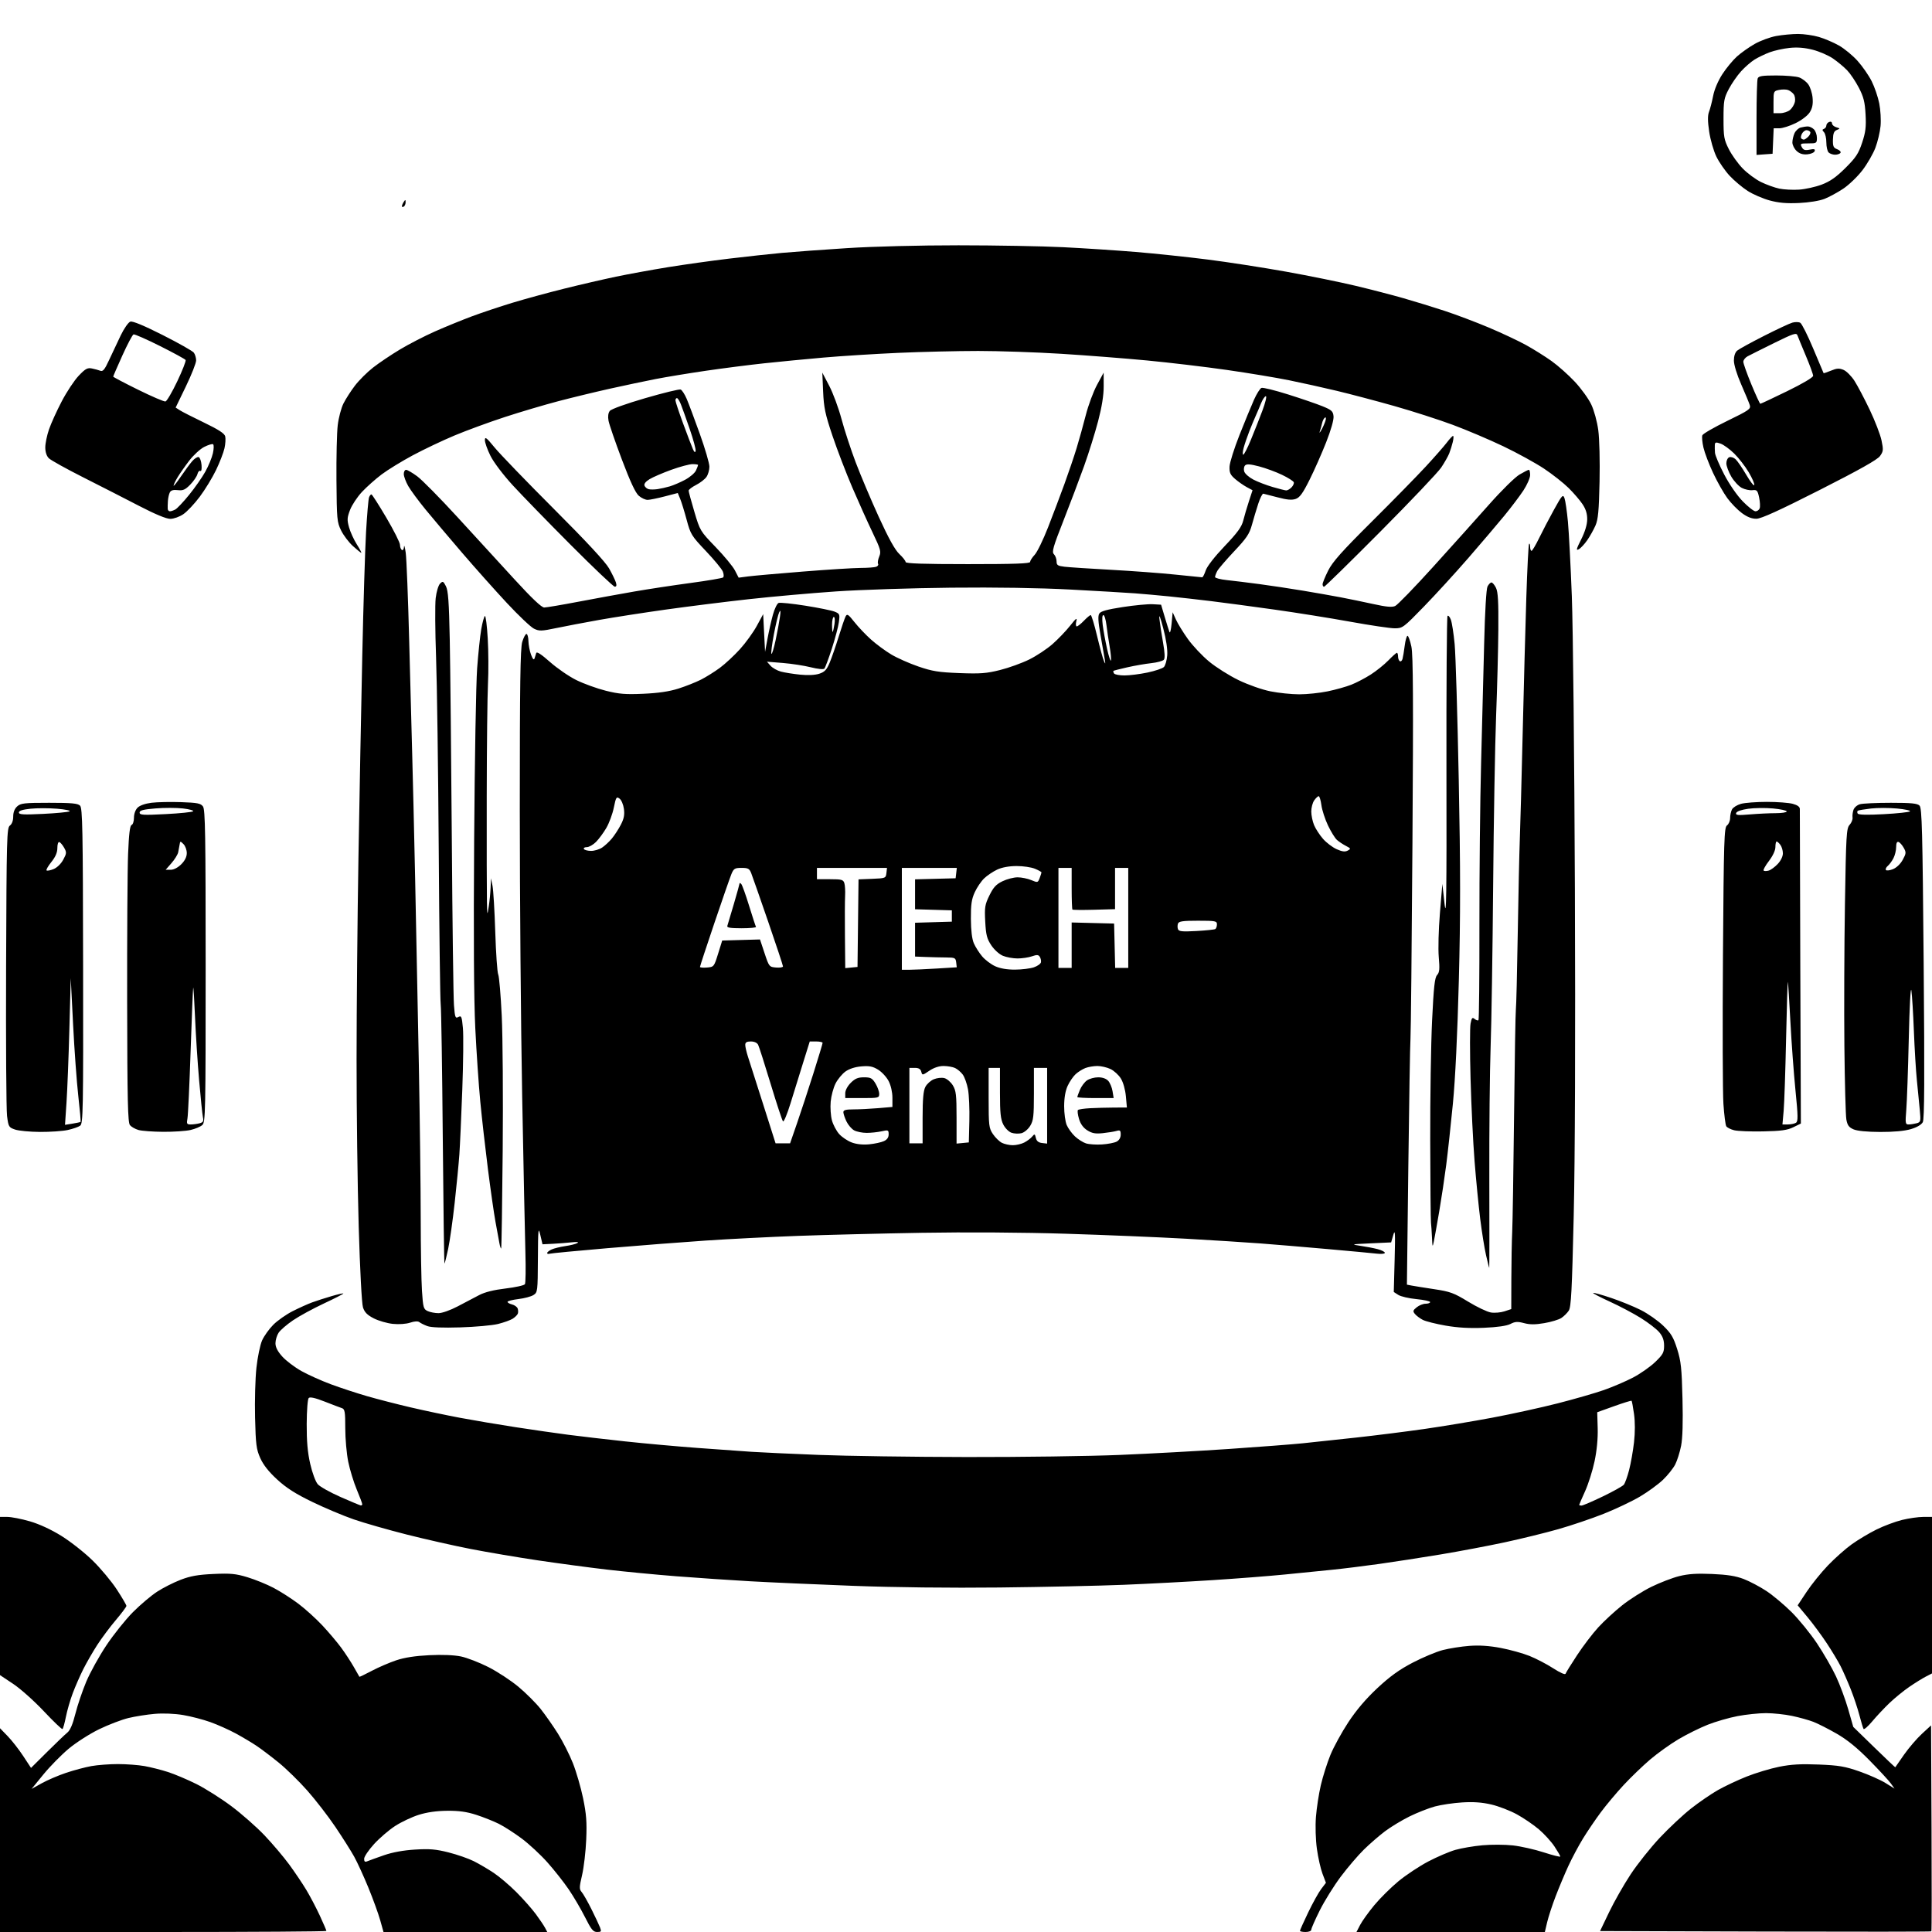 <svg version="1.1" xmlns="http://www.w3.org/2000/svg" xmlns:xlink="http://www.w3.org/1999/xlink" width="1024" height="1024" viewBox="0 0 1024 1024"><path stroke="none" fill="black" fill-rule="evenodd" d="M86.5,1024.0L0.0,1024.0L0.0,969.999L0.0,915.998L4.055,920.177C6.286,922.475 9.985,927.207 12.277,930.692L16.443,937.028L24.971,928.557C29.662,923.898 34.492,919.279 35.705,918.293C37.186,917.088 38.578,913.834 39.944,908.376C41.063,903.908 43.65,896.258 45.693,891.376C47.736,886.494 52.565,877.778 56.423,872.007C60.282,866.236 66.603,858.338 70.469,854.457C74.336,850.576 80.074,845.72 83.22,843.667C86.366,841.613 91.991,838.761 95.72,837.328C100.969,835.311 104.908,834.613 113.16,834.236C122.217,833.824 124.923,834.084 131.16,835.967C135.197,837.186 141.425,839.721 145.0,841.599C148.575,843.477 154.477,847.251 158.116,849.986C161.755,852.721 167.482,857.899 170.844,861.493C174.206,865.087 178.689,870.384 180.806,873.264C182.924,876.144 185.938,880.75 187.506,883.5C189.073,886.25 190.418,888.605 190.494,888.732C190.57,888.86 193.527,887.437 197.066,885.57C200.605,883.703 206.425,881.196 210.0,879.999C214.381,878.532 220.085,877.648 227.5,877.286C234.366,876.951 240.686,877.204 244.318,877.959C247.518,878.625 254.043,881.147 258.818,883.563C263.593,885.979 270.767,890.68 274.761,894.01C278.754,897.341 284.062,902.638 286.556,905.783C289.049,908.927 293.177,914.82 295.728,918.878C298.279,922.936 301.838,929.963 303.637,934.493C305.435,939.023 307.872,947.403 309.052,953.115C310.78,961.479 311.103,965.738 310.711,975.0C310.443,981.325 309.456,989.792 308.517,993.816C307.005,1000.295 306.979,1001.325 308.294,1002.816C309.11,1003.742 311.431,1007.807 313.451,1011.849C315.472,1015.89 317.535,1020.278 318.038,1021.599C318.848,1023.731 318.675,1024.0 316.486,1024.0C314.413,1024.0 313.399,1022.76 310.089,1016.177C307.925,1011.874 304.034,1005.236 301.442,1001.427C298.849,997.617 293.77,991.177 290.154,987.116C286.538,983.054 280.412,977.366 276.54,974.475C272.668,971.584 267.211,968.074 264.414,966.676C261.616,965.277 256.223,963.129 252.428,961.903C247.37,960.269 243.257,959.695 237.015,959.752C231.375,959.803 226.281,960.528 221.928,961.9C218.313,963.039 212.688,965.698 209.428,967.81C206.168,969.921 201.137,974.239 198.25,977.405C195.363,980.571 193.0,984.073 193.0,985.188C193,986.73 193.418,987.039 194.75,986.482C195.713,986.079 199.65,984.656 203.5,983.32C208.046,981.742 213.83,980.687 220.0,980.31C227.717,979.839 231.052,980.122 237.768,981.821C242.315,982.972 248.312,985.056 251.093,986.453C253.875,987.85 258.619,990.631 261.635,992.634C264.652,994.636 270.084,999.25 273.708,1002.887C277.331,1006.524 281.956,1011.75 283.986,1014.5C286.016,1017.25 288.215,1020.513 288.873,1021.75L290.07,1024.0L246.667,1024.0L203.264,1024.0L201.51,1017.75C200.545,1014.312 197.736,1006.566 195.266,1000.535C192.796,994.505 189.394,987.08 187.706,984.035C186.018,980.991 181.537,973.905 177.748,968.288C173.958,962.672 167.29,954.038 162.929,949.103C158.568,944.167 151.738,937.482 147.75,934.247C143.763,931.012 138.475,927.005 136.0,925.342C133.525,923.68 128.575,920.731 125.0,918.789C121.425,916.847 115.35,914.13 111.5,912.752C107.65,911.373 101.137,909.682 97.027,908.995C92.573,908.249 86.533,908 82.073,908.377C77.959,908.724 71.646,909.722 68.046,910.593C64.446,911.465 57.45,914.145 52.5,916.549C47.55,918.953 40.3,923.597 36.388,926.869C32.477,930.142 26.455,936.272 23.006,940.493L16.736,948.166L22.118,945.166C25.078,943.516 30.875,941.032 35.0,939.646C39.125,938.26 45.17,936.647 48.434,936.063C51.697,935.478 58.027,935.0 62.5,935.0C66.973,935.0 73.303,935.473 76.566,936.051C79.83,936.629 85.425,938.043 89.0,939.193C92.575,940.342 99.357,943.209 104.072,945.562C108.787,947.916 117.112,953.179 122.572,957.259C128.032,961.339 135.957,968.312 140.182,972.757C144.408,977.201 150.286,984.136 153.245,988.168C156.204,992.201 160.303,998.29 162.354,1001.7C164.405,1005.109 167.64,1011.267 169.542,1015.384C171.444,1019.501 173.0,1023.123 173.0,1023.434C173.0,1023.746 134.075,1024.0 86.5,1024.0zM692.0,1024.0C690.35,1024.0 689.0,1023.715 689.0,1023.366C689.0,1023.017 690.971,1018.629 693.38,1013.616C695.79,1008.602 698.889,1003.018 700.268,1001.208L702.776,997.915L700.96,993.137C699.962,990.509 698.622,984.566 697.983,979.929C697.309,975.046 697.097,967.924 697.478,963.0C697.839,958.325 699.002,950.762 700.062,946.193C701.122,941.624 703.404,934.424 705.132,930.193C706.86,925.962 711.136,918.151 714.634,912.837C718.904,906.348 723.968,900.397 730.048,894.723C736.736,888.483 741.64,884.951 748.802,881.217C754.136,878.435 761.322,875.434 764.772,874.547C768.221,873.66 774.521,872.671 778.772,872.349C784.05,871.949 789.315,872.294 795.382,873.439C800.267,874.36 807.14,876.266 810.657,877.673C814.173,879.081 819.834,882.032 823.237,884.231C826.995,886.661 829.574,887.778 829.807,887.08C830.018,886.447 832.771,882.008 835.925,877.215C839.079,872.422 844.098,865.833 847.08,862.573C850.061,859.313 855.768,854.045 859.762,850.866C863.756,847.686 870.731,843.268 875.262,841.048C879.793,838.827 886.416,836.28 889.981,835.388C894.778,834.187 899.325,833.89 907.481,834.242C915.561,834.591 920.03,835.307 924.236,836.925C927.39,838.139 932.79,840.994 936.236,843.269C939.681,845.544 945.686,850.576 949.58,854.452C953.474,858.329 959.506,865.749 962.985,870.942C966.463,876.135 971.021,884.035 973.112,888.498C975.203,892.96 978.12,900.816 979.594,905.954L982.274,915.296L993.362,926.089C999.461,932.026 1004.49,936.797 1004.538,936.691C1004.586,936.586 1006.681,933.569 1009.195,929.986C1011.708,926.403 1015.955,921.453 1018.632,918.986L1023.5,914.5L1023.759,968.908C1023.901,998.832 1023.861,1023.472 1023.67,1023.663C1023.479,1023.855 983.889,1023.896 935.693,1023.755L848.064,1023.5L852.856,1013.499C855.492,1007.999 860.613,998.999 864.237,993.499C867.861,988 874.849,979.225 879.766,974.0C884.684,968.775 892.148,961.8 896.355,958.5C900.561,955.2 906.924,950.837 910.494,948.803C914.064,946.77 920.926,943.538 925.742,941.62C930.559,939.702 938.311,937.367 942.968,936.431C949.37,935.145 954.495,934.854 963.968,935.239C974.619,935.671 977.851,936.218 985.5,938.884C990.45,940.609 996.669,943.366 999.319,945.012L1004.139,948.004L1002.172,945.252C1001.09,943.738 995.997,938.225 990.853,933.0C984.33,926.375 979.079,922.108 973.5,918.9C969.1,916.369 963.536,913.54 961.135,912.612C958.734,911.683 953.642,910.266 949.819,909.462C945.997,908.658 939.798,908.0 936.045,908.0C932.292,908.0 925.51,908.704 920.975,909.564C916.439,910.425 909.302,912.488 905.114,914.149C900.926,915.811 893.956,919.269 889.625,921.835C885.294,924.401 878.544,929.233 874.625,932.573C870.706,935.913 864.395,941.988 860.599,946.073C856.804,950.158 851.348,956.662 848.476,960.526C845.603,964.39 841.337,970.681 838.996,974.506C836.655,978.331 833.181,984.845 831.276,988.98C829.371,993.116 826.345,1000.325 824.551,1005.0C822.757,1009.675 820.729,1015.862 820.045,1018.75L818.801,1024.0L768.88,1024.0L718.959,1024.0L720.899,1020.25C721.966,1018.188 725.353,1013.47 728.427,1009.767C731.501,1006.064 737.268,1000.35 741.242,997.071C745.216,993.791 752.3,989.096 756.984,986.638C761.668,984.179 768.12,981.413 771.322,980.492C774.524,979.57 781.001,978.465 785.715,978.035C790.428,977.605 797.708,977.639 801.892,978.11C806.077,978.581 813.438,980.243 818.25,981.803C823.062,983.364 827.0,984.349 827.0,983.992C827.0,983.635 825.605,981.237 823.901,978.664C822.196,976.091 818.484,972.012 815.651,969.6C812.818,967.188 807.572,963.61 803.994,961.649C800.415,959.688 794.34,957.344 790.494,956.439C785.556,955.278 781.002,954.949 775.0,955.32C770.325,955.609 763.8,956.576 760.5,957.468C757.2,958.36 751.159,960.737 747.077,962.75C742.994,964.763 737.144,968.302 734.077,970.616C731.009,972.929 725.971,977.298 722.881,980.326C719.79,983.353 714.293,989.785 710.665,994.619C707.037,999.453 702.028,1007.492 699.534,1012.484C697.04,1017.475 695.0,1022.108 695.0,1022.779C695.0,1023.469 693.695,1024.0 692.0,1024.0zM33.108,916.433C32.766,916.645 28.317,912.387 23.222,906.972C18.127,901.556 10.817,895.038 6.979,892.486L0.0,887.846L0.0,845.923L0.0,804.0L3.887,804.0C6.024,804.0 11.383,805.045 15.794,806.323C20.836,807.784 27.064,810.661 32.565,814.073C37.378,817.058 44.806,822.914 49.071,827.086C53.336,831.258 59.115,838.178 61.913,842.464C64.711,846.75 67.0,850.662 67.0,851.158C67.0,851.654 64.47,855.042 61.378,858.687C58.286,862.332 53.844,868.281 51.506,871.907C49.168,875.533 45.852,881.292 44.136,884.705C42.421,888.117 39.913,893.841 38.565,897.424C37.216,901.007 35.577,906.663 34.921,909.994C34.266,913.324 33.45,916.222 33.108,916.433zM992.323,912.367C990.09,915.044 988.019,916.84 987.721,916.358C987.423,915.876 986.437,912.618 985.53,909.117C984.623,905.617 982.552,899.407 980.927,895.317C979.303,891.227 976.893,885.75 975.573,883.145C974.253,880.54 970.926,875.015 968.18,870.868C965.434,866.721 960.851,860.521 957.996,857.09L952.805,850.853L957.565,843.676C960.183,839.729 965.29,833.412 968.913,829.638C972.536,825.865 978.2,820.845 981.5,818.483C984.8,816.121 990.65,812.625 994.5,810.713C998.35,808.8 1004.454,806.508 1008.064,805.618C1011.674,804.728 1016.737,804.0 1019.314,804.0L1024.0,804.0L1024.0,845.474L1024.0,886.949L1020.75,888.619C1018.962,889.537 1015.025,891.982 1012.0,894.052C1008.975,896.122 1004.224,899.994 1001.441,902.658C998.659,905.321 994.555,909.69 992.323,912.367zM529.67,841.408C503.634,841.692 473.918,841.352 452.0,840.52C432.475,839.778 407.95,838.688 397.5,838.097C387.05,837.506 369.5,836.318 358.5,835.455C347.5,834.593 330.85,832.992 321.5,831.898C312.15,830.803 295.725,828.603 285.0,827.008C274.275,825.414 258.3,822.708 249.5,820.995C240.7,819.282 225.4,815.828 215.5,813.319C205.6,810.81 193.0,807.204 187.5,805.305C182.0,803.406 172.1,799.236 165.5,796.038C156.586,791.719 151.8,788.662 146.89,784.152C142.4,780.027 139.528,776.384 137.934,772.79C135.86,768.117 135.541,765.616 135.192,751.332C134.975,742.44 135.298,730.57 135.909,724.955C136.519,719.339 137.87,712.823 138.909,710.473C139.948,708.124 142.631,704.369 144.87,702.13C147.11,699.89 151.744,696.644 155.168,694.915C158.593,693.187 163.218,691.106 165.447,690.292C167.676,689.478 172.312,687.986 175.75,686.977C179.188,685.967 182,685.343 182,685.59C182,685.837 177.335,688.223 171.633,690.892C165.93,693.561 158.579,697.57 155.296,699.799C152.013,702.029 148.578,704.995 147.663,706.391C146.748,707.787 146,710.294 146,711.962C146,714.046 147.14,716.256 149.646,719.03C151.651,721.249 156.193,724.687 159.738,726.67C163.284,728.653 170.305,731.808 175.342,733.681C180.379,735.553 189.0,738.387 194.5,739.977C200.0,741.568 210.431,744.254 217.679,745.946C224.927,747.639 236.627,750.109 243.679,751.435C250.731,752.761 263.925,754.992 273.0,756.394C282.075,757.795 294.772,759.625 301.215,760.46C307.659,761.294 321.159,762.868 331.215,763.956C341.272,765.044 358.5,766.603 369.5,767.42C380.5,768.237 393.55,769.172 398.5,769.497C403.45,769.822 419.425,770.558 434.0,771.133C448.575,771.707 483.9,772.215 512.5,772.261C541.1,772.308 577.55,771.805 593.5,771.143C609.45,770.482 635.55,769.054 651.5,767.97C667.45,766.885 685.0,765.536 690.5,764.971C696.0,764.406 708.825,763.03 719.0,761.913C729.175,760.797 745.375,758.756 755.0,757.378C764.625,756 780.825,753.306 791.0,751.392C801.175,749.479 816.7,746.078 825.5,743.834C834.3,741.591 845.325,738.416 850.0,736.78C854.675,735.143 861.65,732.161 865.5,730.154C869.35,728.146 874.638,724.448 877.25,721.936C881.404,717.941 882.0,716.853 882.0,713.261C882.0,710.312 881.277,708.295 879.439,706.11C878.03,704.435 873.643,701.05 869.689,698.587C865.735,696.124 858.335,692.212 853.244,689.894C848.153,687.576 844.171,685.496 844.395,685.272C844.619,685.048 848.879,686.231 853.862,687.9C858.846,689.57 865.978,692.479 869.711,694.364C873.445,696.249 878.763,699.976 881.53,702.646C885.713,706.683 886.957,708.762 888.924,715.0C890.957,721.448 891.353,725.144 891.754,741.353C892.062,753.846 891.813,762.272 891.015,766.329C890.353,769.696 888.951,774.136 887.9,776.195C886.85,778.255 883.928,781.916 881.407,784.332C878.886,786.747 873.376,790.76 869.162,793.249C864.948,795.738 856.325,799.83 850.0,802.342C843.675,804.854 832.875,808.512 826.0,810.471C819.125,812.431 806.3,815.58 797.5,817.469C788.7,819.359 773.4,822.25 763.5,823.894C753.6,825.538 738.975,827.799 731.0,828.919C723.025,830.039 711.775,831.431 706.0,832.013C700.225,832.595 688.975,833.722 681.0,834.517C673.025,835.313 655.925,836.646 643.0,837.481C630.075,838.316 608.777,839.438 595.67,839.974C582.564,840.51 552.864,841.156 529.67,841.408zM191.25,797.921C191.662,797.965 192.0,797.654 192.0,797.231C192.0,796.808 190.686,793.321 189.08,789.481C187.474,785.641 185.449,779.031 184.58,774.792C183.711,770.553 183.0,762.551 183.0,757.011C183.0,748.305 182.762,746.858 181.25,746.355C180.287,746.035 176.157,744.464 172.072,742.864C167.051,740.898 164.316,740.284 163.63,740.97C163.057,741.543 162.591,747.533 162.559,754.742C162.518,763.934 163.04,769.848 164.428,775.9C165.52,780.664 167.252,785.326 168.427,786.67C169.567,787.973 175.0,791.02 180.5,793.441C186.0,795.862 190.838,797.878 191.25,797.921zM838.25,797.986C838.938,797.978 844.0,795.804 849.5,793.154C855.0,790.505 860.022,787.699 860.661,786.919C861.299,786.138 862.563,782.633 863.469,779.129C864.376,775.626 865.543,769.014 866.063,764.438C866.656,759.216 866.657,753.633 866.065,749.452C865.545,745.786 864.967,742.633 864.779,742.445C864.59,742.257 860.415,743.546 855.501,745.309L846.565,748.516L846.808,757.008C846.963,762.412 846.361,768.773 845.152,774.5C844.108,779.45 841.846,786.6 840.127,790.388C838.407,794.177 837.0,797.439 837.0,797.638C837.0,797.837 837.562,797.994 838.25,797.986zM244.0,703.54C234.608,703.829 228.443,703.588 226.5,702.858C224.85,702.239 222.955,701.301 222.289,700.775C221.507,700.158 219.771,700.25 217.395,701.035C215.233,701.748 211.437,702.015 208.203,701.682C205.174,701.369 200.626,700.051 198.097,698.752C194.64,696.977 193.224,695.537 192.386,692.946C191.739,690.945 190.788,672.93 190.119,650.0C189.485,628.275 188.977,588.45 188.99,561.5C189.002,534.55 189.451,486.4 189.987,454.5C190.524,422.6 191.436,374.45 192.015,347.5C192.594,320.55 193.498,291.012 194.023,281.859C194.549,272.707 195.257,264.494 195.597,263.609C195.936,262.724 196.503,262.014 196.857,262.032C197.211,262.049 200.762,267.597 204.75,274.36C208.737,281.123 212,287.607 212.0,288.769C212.0,289.931 212.45,291.16 213.0,291.5C213.55,291.84 214.056,291.079 214.125,289.809C214.193,288.539 214.604,289.943 215.037,292.928C215.471,295.914 216.308,317.289 216.899,340.428C217.49,363.568 218.214,390.825 218.507,401.0C218.801,411.175 219.486,440.2 220.028,465.5C220.571,490.8 221.454,535.125 221.991,564.0C222.528,592.875 222.977,629.55 222.989,645.5C223.001,661.45 223.298,678.845 223.65,684.155C224.241,693.083 224.47,693.893 226.692,694.905C228.013,695.507 230.594,696.0 232.427,696.0C234.323,696.0 238.72,694.441 242.63,692.382C246.408,690.392 251.525,687.704 254.0,686.409C256.968,684.855 261.734,683.669 268.0,682.924C273.225,682.303 277.821,681.279 278.213,680.648C278.606,680.017 278.724,672.525 278.475,664C278.227,655.475 277.456,618.125 276.762,581.0C276.068,543.875 275.5,475.475 275.5,429.0C275.5,362.917 275.781,343.574 276.789,340.25C277.497,337.913 278.51,336 279.039,336.0C279.567,336.0 280.034,337.688 280.076,339.75C280.118,341.812 280.742,345.075 281.463,347.0C282.334,349.328 282.952,349.998 283.307,349.0C283.601,348.175 284.01,346.875 284.217,346.111C284.464,345.196 286.935,346.802 291.47,350.828C295.253,354.186 301.548,358.515 305.46,360.448C309.372,362.381 316.381,364.919 321.036,366.089C328.084,367.86 331.424,368.131 341.0,367.709C348.915,367.361 354.682,366.512 359.5,364.988C363.35,363.769 368.731,361.643 371.459,360.264C374.186,358.884 378.723,356.051 381.542,353.969C384.36,351.887 389.163,347.424 392.215,344.052C395.267,340.679 399.28,335.125 401.132,331.71L404.5,325.5L405.0,335.5L405.5,345.5L406.795,338.5C407.508,334.65 408.796,328.941 409.659,325.813C410.522,322.686 411.88,319.876 412.677,319.571C413.473,319.265 419.834,319.918 426.813,321.022C433.791,322.126 440.788,323.548 442.363,324.183C445.064,325.271 445.191,325.587 444.616,329.784C444.281,332.23 442.596,338.567 440.873,343.866C439.149,349.165 437.376,353.899 436.932,354.387C436.468,354.898 433.429,354.597 429.769,353.678C426.273,352.8 419.607,351.772 414.956,351.395L406.5,350.708L408.409,352.858C409.459,354.041 411.934,355.438 413.909,355.963C415.884,356.488 420.475,357.216 424.11,357.582C428.262,358 432.035,357.814 434.255,357.081C437.101,356.142 438.174,354.996 439.755,351.207C440.835,348.618 442.968,342.45 444.496,337.5C446.023,332.55 447.684,327.7 448.186,326.723C448.981,325.176 449.589,325.566 452.877,329.725C454.954,332.353 458.924,336.528 461.697,339.002C464.471,341.476 469.282,345.023 472.39,346.884C475.498,348.746 481.969,351.615 486.77,353.262C494.174,355.8 497.481,356.33 508.543,356.751C519.617,357.172 522.864,356.927 530.043,355.128C534.694,353.963 541.65,351.454 545.5,349.552C549.35,347.65 554.918,343.964 557.873,341.361C560.829,338.759 565.019,334.388 567.184,331.648C570.39,327.593 570.997,327.162 570.453,329.333C570.084,330.8 570.198,332 570.705,332.0C571.211,332.0 572.919,330.65 574.5,329.0C576.081,327.35 577.701,326.0 578.1,326.0C578.499,326.0 580.018,330.987 581.475,337.082C582.933,343.177 584.557,349.14 585.084,350.332C585.904,352.186 585.972,352.066 585.552,349.5C585.283,347.85 584.275,342.093 583.313,336.707C582.034,329.545 581.853,326.455 582.637,325.207C583.419,323.962 586.794,323.026 595.104,321.75C601.372,320.787 608.502,320.112 610.948,320.25L615.397,320.5L617.332,327.0C618.396,330.575 619.526,334.175 619.843,335.0C620.16,335.825 620.669,333.8 620.974,330.5L621.528,324.5L623.265,328.374C624.22,330.505 627.064,335.139 629.586,338.672C632.107,342.205 637.169,347.584 640.835,350.624C644.501,353.665 651.55,358.109 656.5,360.499C661.645,362.983 668.865,365.52 673.357,366.422C677.678,367.29 684.56,368 688.649,368C692.738,368 699.502,367.294 703.68,366.431C707.858,365.568 713.493,363.988 716.204,362.92C718.914,361.851 723.564,359.421 726.537,357.52C729.51,355.618 733.703,352.248 735.854,350.031C738.006,347.814 740.044,346.0 740.383,346.0C740.722,346.0 741.0,346.873 741.0,347.941C741.0,349.009 741.418,350.14 741.928,350.456C742.438,350.771 743.081,350.235 743.356,349.265C743.63,348.294 744.155,345.137 744.522,342.25C744.888,339.363 745.564,337 746.023,337.0C746.482,337.0 747.404,339.587 748.07,342.75C748.998,347.154 749.128,371.558 748.626,447.0C748.266,501.175 747.796,547.75 747.583,550.5C747.371,553.25 746.858,583.712 746.445,618.193L745.694,680.885L748.097,681.36C749.419,681.621 754.814,682.484 760.086,683.278C768.649,684.567 770.576,685.273 778.132,689.89C782.784,692.733 788.209,695.322 790.187,695.643C792.165,695.964 795.407,695.691 797.392,695.036L801.0,693.845L801.043,677.672C801.066,668.778 801.271,657.675 801.498,653.0C801.725,648.325 802.171,620.395 802.489,590.933C802.806,561.471 803.238,536.271 803.448,534.933C803.658,533.595 804.101,515.625 804.434,495.0C804.766,474.375 805.259,451.875 805.529,445.0C805.8,438.125 806.487,412.7 807.056,388.5C807.625,364.3 808.492,331.966 808.983,316.646C809.474,301.326 810.128,288.539 810.437,288.229C810.747,287.92 811.0,288.642 811.0,289.833C811.0,291.025 811.337,291.982 811.75,291.96C812.163,291.938 813.968,288.9 815.763,285.21C817.558,281.519 821.12,274.712 823.679,270.082C827.927,262.397 828.408,261.871 829.207,264.03C829.688,265.33 830.506,270.918 831.025,276.447C831.544,281.976 832.478,299.775 833.099,316.0C833.72,332.225 834.451,401.975 834.723,471.0C835.032,549.387 834.799,614.495 834.102,644.436C833.179,684.11 832.727,692.768 831.479,694.672C830.65,695.937 828.877,697.69 827.538,698.567C826.2,699.444 822.152,700.667 818.544,701.285C813.695,702.116 810.888,702.117 807.782,701.287C804.338,700.368 803.036,700.447 800.565,701.725C798.594,702.744 793.735,703.447 786.525,703.755C778.91,704.08 772.616,703.723 766.176,702.6C761.047,701.706 755.615,700.335 754.103,699.553C752.591,698.771 750.727,697.376 749.96,696.451C748.739,694.981 748.856,694.535 750.893,692.885C752.174,691.848 754.297,691.0 755.611,691.0C756.925,691.0 758.0,690.608 758.0,690.129C758,689.65 754.737,688.944 750.75,688.559C746.762,688.174 742.427,687.166 741.115,686.318L738.73,684.777L739.187,667.638C739.563,653.551 739.438,651.212 738.485,654.5L737.326,658.5L726.413,659.0C716.121,659.472 715.813,659.545 721.0,660.299C724.025,660.738 728.188,661.543 730.25,662.087C732.312,662.632 734,663.501 734.0,664.019C734.0,664.54 732.096,664.738 729.75,664.463C727.413,664.189 715.6,663.088 703.5,662.017C691.4,660.945 675.425,659.605 668.0,659.04C660.575,658.474 642.8,657.35 628.5,656.543C614.2,655.736 585.625,654.55 565.0,653.908C542.32,653.202 512.087,653.003 488.5,653.406C467.05,653.772 437.575,654.508 423.0,655.042C408.425,655.575 386.375,656.694 374.0,657.528C361.625,658.361 338.225,660.177 322.0,661.562C305.775,662.947 291.938,664.273 291.25,664.509C290.562,664.744 290.0,664.574 290.0,664.129C290.0,663.685 291.066,662.835 292.37,662.241C293.673,661.647 296.936,660.844 299.62,660.456C302.304,660.069 305.175,659.346 306.0,658.851C306.969,658.269 305.908,658.129 303.0,658.456C300.525,658.733 296.033,659.082 293.018,659.23L287.537,659.5L286.364,654.5C285.316,650.027 285.182,651.37 285.096,667.227C285.003,684.466 284.938,684.994 282.75,686.396C281.512,687.19 277.913,688.152 274.75,688.535C271.587,688.917 269.0,689.58 269.0,690.007C269.0,690.434 270.075,691.053 271.39,691.383C272.704,691.713 274.04,692.662 274.358,693.491C274.677,694.321 274.718,695.572 274.449,696.272C274.181,696.971 272.958,698.176 271.731,698.95C270.504,699.724 267.025,700.973 264.0,701.726C260.975,702.479 251.975,703.295 244.0,703.54zM789.33,672C789.237,672 788.468,668.958 787.623,665.24C786.777,661.522 785.387,652.859 784.534,645.99C783.681,639.12 782.34,625.4 781.553,615.5C780.767,605.6 779.81,585.97 779.427,571.877C779.044,557.784 779.042,544.588 779.424,542.553C780.007,539.448 780.354,539.049 781.583,540.069C782.389,540.738 783.305,541.028 783.619,540.714C783.933,540.4 784.159,517.724 784.122,490.322C784.084,462.92 784.484,424.3 785.01,404.5C785.535,384.7 786.271,356.01 786.644,340.744C787.051,324.085 787.757,312.135 788.411,310.856C789.01,309.684 789.95,308.724 790.5,308.723C791.05,308.723 792.13,310 792.901,311.561C793.97,313.73 794.267,318.9 794.156,333.45C794.076,343.928 793.541,364.65 792.967,379.5C792.393,394.35 791.687,434.85 791.397,469.5C791.107,504.15 790.504,542.625 790.056,555.0C789.608,567.375 789.3,598.763 789.371,624.75C789.442,650.738 789.424,672 789.33,672zM235.593,669.74C235.399,669.934 234.989,640.034 234.681,603.296C234.373,566.558 233.88,534.7 233.584,532.5C233.288,530.3 232.819,493.625 232.542,451.0C232.265,408.375 231.626,362.155 231.123,348.289C230.62,334.423 230.531,320.345 230.925,317.004C231.321,313.646 232.352,310.22 233.231,309.341C234.683,307.888 234.951,308.005 236.346,310.702C237.55,313.031 237.979,319.005 238.383,339.076C238.664,353.059 239.154,400.725 239.47,445.0C239.787,489.275 240.299,528.758 240.608,532.74C241.115,539.284 241.34,539.889 242.944,539.03C244.541,538.175 244.784,538.765 245.351,544.868C245.698,548.602 245.551,563.322 245.023,577.579C244.496,591.835 243.795,607.325 243.466,612.0C243.136,616.675 242.023,628.15 240.992,637.5C239.961,646.85 238.404,657.85 237.532,661.944C236.66,666.038 235.787,669.546 235.593,669.74zM265.629,661.704C265.433,661.901 265,660.585 264.669,658.781C264.338,656.976 263.407,651.9 262.6,647.5C261.794,643.1 259.992,630.5 258.596,619.5C257.2,608.5 255.384,592.469 254.559,583.875C253.735,575.281 252.546,557.815 251.917,545.062C251.159,529.681 250.954,496.051 251.307,445.186C251.599,403.009 252.313,362.08 252.893,354.234C253.473,346.388 254.455,337.049 255.077,333.479C255.699,329.91 256.565,326.769 257.003,326.498C257.441,326.228 258.122,331.601 258.516,338.439C258.91,345.277 258.968,355.963 258.643,362.186C258.318,368.409 258.018,395.325 257.976,422.0C257.934,448.675 257.982,473.875 258.083,478.0C258.266,485.439 258.274,485.459 259.046,480.5C259.474,477.75 259.916,473.25 260.027,470.5L260.23,465.5L261.039,469.5C261.484,471.7 262.141,482.725 262.499,494.0C262.858,505.275 263.563,515.4 264.067,516.5C264.571,517.6 265.413,527.5 265.939,538.5C266.465,549.5 266.691,581.64 266.441,609.923C266.191,638.206 265.826,661.507 265.629,661.704zM759.967,658.0C759.283,661.249 759.213,661.105 758.987,656.0C758.854,652.975 758.608,649.375 758.441,648.0C758.275,646.625 758.097,627.05 758.046,604.5C757.995,581.95 758.438,553.383 759.031,541.019C759.892,523.058 760.425,518.188 761.683,516.798C762.969,515.377 763.133,513.629 762.579,507.279C762.2,502.938 762.469,492.649 763.188,484.0L764.475,468.5L765.636,479.0C766.584,487.583 766.769,474.678 766.648,408.333C766.567,363.692 766.825,326.842 767.222,326.445C767.619,326.048 768.414,326.958 768.987,328.467C769.561,329.976 770.463,335.776 770.992,341.356C771.52,346.935 772.498,379.252 773.165,413.171C774.1,460.662 774.111,485.149 773.215,519.671C772.476,548.184 771.327,571.961 770.06,585.0C768.964,596.275 767.37,610.9 766.517,617.5C765.664,624.1 764.007,635.125 762.835,642.0C761.663,648.875 760.372,656.075 759.967,658.0zM460.712,606.508C463.579,606.224 467.067,605.471 468.462,604.835C470.174,604.055 471.0,602.882 471.0,601.228C471.0,598.914 470.79,598.824 467.25,599.612C465.188,600.071 461.636,600.448 459.358,600.45C457.08,600.452 454.105,599.859 452.748,599.133C451.391,598.407 449.543,596.264 448.64,594.372C447.738,592.48 447.0,590.272 447.0,589.466C447.0,588.361 448.316,588.0 452.349,588.0C455.291,588.0 461.141,587.709 465.349,587.353L473.0,586.707L473.0,581.813C473.0,578.92 472.196,575.343 471.031,573.061C469.948,570.938 467.446,568.203 465.471,566.982C462.601,565.208 460.818,564.85 456.598,565.2C453.276,565.476 450.137,566.478 448.136,567.903C446.386,569.149 444.015,572.01 442.866,574.262C441.718,576.513 440.553,580.863 440.278,583.928C440.003,586.992 440.3,591.43 440.938,593.789C441.576,596.148 443.314,599.43 444.799,601.081C446.285,602.733 449.3,604.746 451.5,605.554C454.048,606.491 457.392,606.838 460.712,606.508zM536.8,606.985C538.614,606.993 541.347,606.355 542.872,605.566C544.398,604.777 546.28,603.367 547.055,602.433C548.356,600.866 548.508,600.918 549.022,603.117C549.412,604.786 550.392,605.595 552.29,605.816L555.0,606.133L555.0,586.066L555.0,566.0L551.5,566.0L548.0,566.0L547.996,579.75C547.993,591.655 547.729,593.933 546.027,596.723C544.939,598.507 542.869,600.246 541.391,600.617C539.921,600.986 537.545,600.88 536.11,600.383C534.654,599.878 532.727,597.936 531.752,595.989C530.351,593.194 530.003,589.865 530.002,579.25L530.0,566.0L527.0,566.0L524.0,566.0L524.0,581.852C524.0,596.697 524.145,597.919 526.28,601.088C527.534,602.948 529.672,605.033 531.03,605.721C532.389,606.408 534.985,606.977 536.8,606.985zM584.116,606.581C587.205,606.379 590.692,605.7 591.866,605.072C593.199,604.359 594.0,602.96 594.0,601.348C594.0,599.144 593.671,598.862 591.75,599.42C590.513,599.779 587.25,600.31 584.5,600.599C580.581,601.01 578.809,600.688 576.304,599.11C574.168,597.763 572.706,595.752 571.894,593.041C571.226,590.812 570.974,588.693 571.333,588.334C571.692,587.975 574.577,587.544 577.743,587.376C580.909,587.209 586.6,587.055 590.389,587.036L597.278,587.0L596.736,581.025C596.418,577.514 595.323,573.641 594.081,571.632C592.919,569.751 590.445,567.49 588.583,566.606C586.721,565.723 583.608,565.0 581.664,565.0C579.72,565.0 576.863,565.48 575.315,566.067C573.767,566.653 571.428,568.116 570.118,569.317C568.808,570.517 566.905,573.3 565.89,575.5C564.681,578.12 564.036,581.84 564.022,586.282C564.01,590.012 564.62,594.512 565.377,596.282C566.134,598.052 568.094,600.759 569.731,602.298C571.369,603.836 574.012,605.512 575.604,606.021C577.197,606.53 581.027,606.782 584.116,606.581zM414.916,606.0L418.757,606.0L422.475,595.25C424.521,589.337 428.399,577.525 431.094,569.0C433.789,560.475 435.995,553.163 435.997,552.75C435.999,552.337 434.467,552.0 432.593,552.0L429.186,552.0L425.671,563.25C423.738,569.438 420.723,579.155 418.972,584.843C417.22,590.532 415.433,594.807 415.001,594.343C414.569,593.88 411.628,584.95 408.466,574.5C405.303,564.05 402.313,554.712 401.822,553.75C401.275,552.678 399.782,552.0 397.965,552.0C395.763,552.0 395.0,552.469 395.0,553.822C395.0,554.824 395.648,557.636 396.439,560.072C397.231,562.507 400.847,573.837 404.477,585.25L411.075,606.0L414.916,606.0zM485.5,606.0L489.0,606.0L489.0,592.45C489.0,582.558 489.392,578.142 490.453,576.091C491.252,574.546 493.268,572.717 494.933,572.028C496.599,571.338 499.109,571.061 500.512,571.414C501.914,571.766 503.946,573.504 505.027,575.277C506.73,578.069 506.993,580.346 506.996,592.313L507.0,606.127L510.25,605.813L513.5,605.5L513.778,594.125C513.93,587.869 513.606,580.322 513.057,577.353C512.509,574.384 511.259,570.871 510.28,569.546C509.301,568.221 507.466,566.656 506.203,566.068C504.94,565.481 502.19,565.0 500.092,565.0C497.663,565.0 494.927,565.917 492.553,567.528C488.913,569.999 488.815,570.01 488.297,568.028C487.919,566.582 486.939,566.0 484.883,566.0L482.0,566.0L482.0,586.0L482.0,606.0L485.5,606.0zM21.201,599.944C15.865,599.913 9.927,599.35 8.004,598.694C4.673,597.557 4.471,597.215 3.738,591.5C3.314,588.2 3.088,552.501 3.234,512.169C3.482,443.663 3.615,438.754 5.25,437.559C6.337,436.764 7,434.96 7,432.795C7,430.523 7.732,428.647 9.104,427.405C10.974,425.712 12.857,425.5 26.065,425.5C37.938,425.5 41.224,425.801 42.423,427.0C43.731,428.308 43.939,439.197 44.047,511.951C44.162,589.336 44.047,595.492 42.475,596.642C41.543,597.324 38.557,598.358 35.841,598.941C33.124,599.523 26.536,599.975 21.201,599.944zM86.5,599.885C81.0,599.849 75.094,599.412 73.376,598.914C71.657,598.416 69.632,597.262 68.876,596.351C67.742,594.986 67.481,583.485 67.39,531.097C67.33,496.119 67.555,460.787 67.89,452.581C68.323,441.985 68.862,437.542 69.75,437.248C70.438,437.02 71.0,435.296 71.0,433.417C71.0,431.382 71.776,429.224 72.918,428.082C74.081,426.919 76.978,425.897 80.28,425.484C83.274,425.11 90.323,424.961 95.944,425.152C104.665,425.449 106.372,425.785 107.582,427.441C108.779,429.08 109,442.269 109,512.036C109.0,589.748 108.894,594.786 107.235,596.287C106.265,597.166 103.452,598.349 100.985,598.918C98.518,599.486 92.0,599.922 86.5,599.885zM934.5,599.663C927.9,599.799 920.979,599.525 919.121,599.055C917.262,598.584 915.388,597.627 914.955,596.928C914.523,596.228 913.844,590.895 913.448,585.078C913.051,579.26 912.941,543.946 913.204,506.603C913.638,444.842 913.831,438.597 915.34,437.493C916.253,436.826 917.0,435.062 917.0,433.574C917.0,432.086 917.455,430.018 918.012,428.978C918.568,427.938 920.706,426.62 922.762,426.049C924.818,425.478 931.0,425.011 936.5,425.011C942.0,425.011 948.188,425.48 950.25,426.053C952.748,426.746 953.983,427.662 953.949,428.797C953.921,429.734 954.034,467.625 954.199,513.0L954.5,595.5L950.5,597.458C947.324,599.013 944.029,599.467 934.5,599.663zM996.568,599.961C989.557,599.936 984.363,599.427 982.399,598.572C979.95,597.505 979.153,596.41 978.608,593.361C978.228,591.237 977.757,573.75 977.561,554.5C977.364,535.25 977.495,501.434 977.852,479.354C978.448,442.407 978.646,439.047 980.327,437.19C981.332,436.08 982.034,434.345 981.886,433.336C981.738,432.326 981.958,430.489 982.375,429.252C982.792,428.016 984.341,426.666 985.817,426.252C987.292,425.839 994.672,425.5 1002.215,425.5C1013.084,425.5 1016.237,425.811 1017.407,427.0C1018.672,428.286 1018.983,440.205 1019.583,510.551C1020.107,572.002 1019.992,593.146 1019.124,594.768C1018.403,596.116 1016.018,597.511 1012.801,598.466C1009.469,599.456 1003.711,599.986 996.568,599.961zM38.44,595.546C40.632,595.195 42.558,594.776 42.72,594.613C42.882,594.451 42.333,588.284 41.499,580.909C40.665,573.534 39.424,556.475 38.741,543.0L37.5,518.5L36.772,545.5C36.371,560.35 35.686,577.829 35.25,584.341L34.456,596.183L38.44,595.546zM101.139,595.986C102.437,595.979 104.535,595.695 105.801,595.356C107.668,594.856 107.998,594.247 107.549,592.12C107.245,590.679 106.337,581.85 105.531,572.5C104.725,563.15 103.752,548.075 103.368,539.0C102.984,529.925 102.547,522.95 102.397,523.5C102.246,524.05 101.633,539.125 101.033,557.0C100.433,574.875 99.68,590.962 99.36,592.75C98.837,595.666 99.02,595.999 101.139,595.986zM947.616,595.985C949.202,595.976 951.123,595.575 951.884,595.093C953.06,594.348 953.022,591.749 951.632,577.858C950.732,568.861 949.524,552.5 948.948,541.5C948.372,530.5 947.77,521.05 947.609,520.5C947.448,519.95 947.023,533.45 946.665,550.5C946.306,567.55 945.724,584.763 945.372,588.75L944.731,596.0L947.616,595.985zM1011.618,595.986C1012.653,595.979 1014.542,595.694 1015.815,595.353C1018.024,594.761 1018.102,594.429 1017.512,588.116C1017.172,584.477 1016.481,577.45 1015.977,572.5C1015.473,567.55 1014.763,555.85 1014.399,546.5C1014.036,537.15 1013.434,527.475 1013.062,525.0C1012.677,522.442 1012.087,533.447 1011.695,550.5C1011.316,567.0 1010.72,583.987 1010.371,588.25C1009.786,595.398 1009.883,595.999 1011.618,595.986zM457.0,582.0L448.0,582.0L448.0,579.423C448.0,577.908 449.205,575.641 450.923,573.923C453.201,571.645 454.749,571.0 457.938,571.0C461.481,571.0 462.295,571.436 464.011,574.25C465.101,576.038 465.994,578.513 465.996,579.75C466,581.917 465.668,582.0 457.0,582.0zM580.631,582.0C575.334,582.0 571.0,581.761 571.0,581.468C571.0,581.175 571.627,579.434 572.394,577.599C573.161,575.763 574.836,573.528 576.117,572.631C577.397,571.734 580.075,571.0 582.068,571.0C584.34,571.0 586.323,571.699 587.388,572.876C588.322,573.908 589.35,576.383 589.674,578.376L590.262,582.0L580.631,582.0zM481.844,514.0C483.959,514.0 490.507,513.705 496.396,513.345L507.103,512.69L506.801,510.099C506.523,507.702 506.126,507.506 501.5,507.476C498.75,507.459 493.913,507.344 490.75,507.222L485.0,507.0L485.0,498.036L485.0,489.072L494.75,488.786L504.5,488.5L504.5,485.5L504.5,482.5L494.75,482.214L485.0,481.928L485.0,473.998L485.0,466.068L495.75,465.784L506.5,465.5L506.816,462.75L507.133,460.0L492.566,460.0L478.0,460.0L478.0,487.0L478.0,514.0L481.844,514.0zM538.0,513.922C541.575,513.903 546.07,513.35 547.988,512.694C549.906,512.037 551.593,510.825 551.737,510.0C551.88,509.175 551.596,507.877 551.106,507.115C550.391,506.003 549.572,505.954 546.958,506.865C545.167,507.489 541.729,508.0 539.319,508.0C536.908,508.0 533.405,507.36 531.534,506.579C529.6,505.77 526.947,503.366 525.383,501.003C523.074,497.513 522.563,495.502 522.192,488.439C521.794,480.86 522.014,479.492 524.415,474.585C526.522,470.278 527.972,468.708 531.355,467.07C533.707,465.932 537.304,465.0 539.348,465.0C541.392,465.0 544.642,465.659 546.57,466.465C549.987,467.892 550.101,467.865 551.038,465.4C551.567,464.008 552.0,462.651 552.0,462.384C552.0,462.117 550.439,461.246 548.532,460.449C546.625,459.652 542.237,459.01 538.782,459.022C534.766,459.036 531.057,459.721 528.5,460.921C526.3,461.953 523.206,464.038 521.624,465.556C520.043,467.073 517.801,470.381 516.643,472.907C514.956,476.589 514.549,479.385 514.591,487.0C514.626,493.217 515.171,497.709 516.17,500.0C517.01,501.925 518.984,505.027 520.557,506.892C522.13,508.758 525.236,511.111 527.459,512.12C530.092,513.317 533.764,513.944 538.0,513.922zM374.715,512.81C378.378,512.504 378.461,512.401 380.607,505.5L382.784,498.5L392.798,498.216L402.811,497.932L405.233,505.216C407.612,512.371 407.719,512.505 411.327,512.81C413.347,512.981 415.0,512.711 415.0,512.211C415.0,511.71 411.452,500.996 407.115,488.401C402.778,475.805 398.739,464.262 398.14,462.75C397.203,460.388 396.483,460.0 393.038,460.0C389.457,460.0 388.882,460.348 387.674,463.25C386.931,465.038 382.875,476.702 378.661,489.17C374.447,501.639 371.0,512.129 371.0,512.481C371.0,512.833 372.672,512.981 374.715,512.81zM451.25,512.813L454.5,512.5L454.768,489.293L455.037,466.087L462.268,465.793C469.331,465.507 469.507,465.436 469.816,462.75L470.133,460.0L451.566,460.0L433.0,460.0L433.0,463.0L433.0,466.0L439.933,466.0C446.055,466.0 446.942,466.241 447.519,468.06C447.879,469.193 448.06,472.231 447.922,474.81C447.784,477.39 447.746,487.066 447.836,496.313L448.0,513.127L451.25,512.813zM564.5,513.0L568.0,513.0L568.0,500.967L568.0,488.934L579.25,489.217L590.5,489.5L590.782,501.25L591.063,513.0L594.532,513.0L598.0,513.0L598.0,486.5L598.0,460.0L594.5,460.0L591.0,460.0L591.0,470.938L591.0,481.875L579.913,482.188C573.815,482.359 568.64,482.313 568.413,482.083C568.186,481.854 568.0,476.792 568.0,470.833L568.0,460.0L564.5,460.0L561.0,460.0L561.0,486.5L561.0,513.0L564.5,513.0zM634.094,493.46C639.138,493.182 643.655,492.713 644.132,492.418C644.61,492.123 645.0,491.009 645.0,489.941C645.0,488.149 644.232,488.0 634.969,488.0C626.974,488.0 624.82,488.305 624.362,489.5C624.045,490.325 624.042,491.667 624.355,492.482C624.821,493.696 626.586,493.873 634.094,493.46zM393.09,492.0C387.105,492.0 385.172,491.682 385.494,490.75C385.731,490.062 387.292,484.829 388.962,479.12C390.633,473.411 392.0,468.483 392.0,468.17C392.0,467.856 392.401,468.027 392.891,468.55C393.381,469.072 395.235,474.225 397.012,480.0C398.789,485.775 400.44,490.837 400.68,491.25C400.921,491.663 397.506,492.0 393.09,492.0zM28.37,460.645C30.211,459.902 32.324,457.863 33.5,455.693C35.326,452.326 35.369,451.772 34.0,449.333C33.175,447.863 32.027,446.504 31.45,446.314C30.852,446.116 30.4,447.461 30.4,449.443C30.4,451.846 29.427,454.129 27.248,456.841C25.515,458.998 24.354,461.02 24.669,461.335C24.983,461.65 26.649,461.339 28.37,460.645zM937.428,461.433C938.567,461.109 940.737,459.522 942.25,457.906C943.896,456.148 944.987,453.871 944.968,452.234C944.951,450.73 944.339,448.712 943.608,447.75C942.877,446.788 941.992,446.0 941.64,446.0C941.288,446.0 941.0,447.316 941.0,448.923C941.0,450.712 939.671,453.588 937.576,456.333C935.693,458.8 934.423,461.089 934.754,461.42C935.085,461.751 936.288,461.757 937.428,461.433zM1003.299,460.674C1005.212,459.902 1007.305,457.898 1008.5,455.693C1010.326,452.326 1010.369,451.772 1009.0,449.333C1008.175,447.863 1006.938,446.474 1006.25,446.247C1005.428,445.975 1005.0,446.906 1005.0,448.966C1005.0,450.689 1004.355,453.347 1003.566,454.872C1002.777,456.398 1001.432,458.226 1000.577,458.936C999.722,459.646 999.264,460.618 999.56,461.096C999.855,461.575 1001.538,461.385 1003.299,460.674zM90.473,461.0C92.103,461.0 94.3,459.854 96.077,458.077C98.011,456.143 99.0,454.137 99.0,452.148C99.0,450.495 98.213,448.355 97.25,447.393C95.583,445.726 95.486,445.735 95.211,447.571C95.052,448.632 94.708,450.504 94.447,451.732C94.185,452.959 92.581,455.547 90.882,457.482L87.793,461.0L90.473,461.0zM714.302,450.838C716.076,449.889 716.012,449.719 713.355,448.34C711.787,447.527 709.653,446.105 708.611,445.181C707.57,444.256 705.432,440.8 703.861,437.5C702.289,434.2 700.719,429.363 700.373,426.75C700.026,424.137 699.376,422.0 698.928,422.0C698.48,422.0 697.413,423 696.557,424.223C695.701,425.445 695.0,428.09 695.0,430.1C695.0,432.111 695.674,435.369 696.498,437.341C697.322,439.312 699.455,442.588 701.239,444.62C703.023,446.652 706.264,449.111 708.44,450.086C711.361,451.393 712.897,451.591 714.302,450.838zM313.309,450.993C315.064,450.99 317.678,450.202 319.117,449.243C320.557,448.285 322.873,446.14 324.265,444.477C325.656,442.815 327.798,439.532 329.023,437.181C330.707,433.949 331.114,431.889 330.692,428.738C330.382,426.427 329.341,423.991 328.356,423.271C326.731,422.083 326.473,422.492 325.335,428.07C324.651,431.424 322.864,436.268 321.363,438.834C319.863,441.4 317.402,444.738 315.895,446.25C314.387,447.762 312.193,449.0 311.018,449.0C309.843,449.0 309.16,449.45 309.5,450.0C309.84,450.55 311.554,450.997 313.309,450.993zM22.75,431.382C29.762,431.04 36.109,430.432 36.853,430.032C37.598,429.632 34.653,429.008 30.309,428.646C25.966,428.284 19.619,428.279 16.206,428.636C11.96,429.08 10.0,429.714 10.0,430.644C10.0,431.751 12.365,431.888 22.75,431.382zM87.75,431.496C95.312,431.107 101.879,430.435 102.341,430.003C102.804,429.571 100.396,428.894 96.99,428.499C93.585,428.104 87.019,428.095 82.399,428.48C75.877,429.023 74.0,429.518 74.0,430.692C74.0,432.003 75.831,432.111 87.75,431.496zM927.515,431.658C931.798,431.296 937.934,431.0 941.151,431.0C944.368,431.0 947.0,430.588 947.0,430.085C947.0,429.582 943.737,428.868 939.75,428.497C935.763,428.127 929.837,428.201 926.583,428.662C922.981,429.172 920.482,430.051 920.196,430.908C919.808,432.075 921.062,432.204 927.515,431.658zM998.384,431.535C1005.598,431.146 1011.871,430.472 1012.325,430.038C1012.779,429.604 1009.714,428.927 1005.514,428.533C1001.314,428.14 995.092,428.135 991.689,428.523C988.285,428.91 985.155,429.432 984.734,429.683C984.312,429.933 984.26,430.612 984.617,431.19C985.055,431.898 989.551,432.011 998.384,431.535zM595.994,358.0C598.675,358.0 604.161,357.308 608.185,356.462C612.208,355.616 616.125,354.3 616.89,353.537C617.654,352.774 618.45,349.978 618.658,347.325C618.897,344.275 618.119,339.005 616.542,333.0C614.943,326.908 614.216,325.114 614.517,328.0C614.775,330.475 615.631,336.094 616.42,340.486C617.381,345.841 617.525,348.867 616.857,349.673C616.309,350.333 613.304,351.15 610.18,351.489C607.056,351.827 601.35,352.818 597.5,353.691C593.65,354.564 590.342,355.411 590.15,355.573C589.957,355.735 590.096,356.347 590.459,356.933C590.821,357.52 593.312,358.0 595.994,358.0zM588.813,350.061C589.029,349.414 588.723,346.099 588.134,342.693C587.545,339.287 586.782,334.137 586.438,331.25C586.094,328.363 585.362,326.0 584.812,326.0C584.191,326.0 584.057,327.986 584.458,331.25C584.814,334.137 585.851,339.816 586.763,343.868C587.675,347.92 588.598,350.707 588.813,350.061zM411.097,339.299C412.014,335.01 413.042,329.475 413.383,327.0C413.845,323.648 413.747,323.01 413.002,324.5C412.451,325.6 411.174,330.885 410.162,336.245C409.15,341.604 408.572,346.239 408.877,346.544C409.182,346.849 410.181,343.589 411.097,339.299zM294.809,332.897C286.994,334.53 285.806,334.562 283.034,333.22C281.339,332.398 274.874,326.276 268.668,319.613C262.462,312.951 251.782,300.975 244.933,293.0C238.085,285.025 229.393,274.737 225.619,270.138C221.844,265.538 217.692,259.913 216.39,257.638C215.089,255.362 214.019,252.488 214.012,251.25C214.005,250.012 214.562,249.011 215.25,249.025C215.938,249.038 218.579,250.575 221.12,252.44C223.66,254.304 233.298,264.081 242.537,274.165C251.776,284.249 265.42,299.137 272.856,307.25C281.924,317.141 287.057,321.997 288.439,321.992C289.573,321.988 297.7,320.614 306.5,318.938C315.3,317.263 328.575,314.838 336.0,313.549C343.425,312.261 356.925,310.208 366.0,308.988C375.075,307.768 382.854,306.445 383.287,306.048C383.72,305.651 383.64,304.24 383.11,302.913C382.58,301.586 378.539,296.7 374.13,292.056C366.52,284.039 366.005,283.204 363.953,275.556C362.764,271.125 361.215,266.106 360.511,264.403L359.23,261.306L352.365,263.095C348.589,264.079 344.513,264.911 343.306,264.942C342.099,264.974 339.96,263.988 338.553,262.75C336.796,261.206 333.983,255.167 329.583,243.5C326.057,234.15 322.883,224.925 322.53,223.0C322.117,220.749 322.354,218.897 323.194,217.809C323.964,216.812 331.669,214.033 341.97,211.037C351.579,208.242 360.028,206.181 360.747,206.456C361.465,206.732 362.909,208.954 363.955,211.394C365.001,213.834 368.139,222.204 370.928,229.994C373.718,237.784 376.0,245.597 376.0,247.356C376.0,249.115 375.295,251.561 374.434,252.791C373.573,254.021 371.098,255.93 368.934,257.034C366.77,258.138 365.0,259.496 365.0,260.052C365,260.608 366.361,265.643 368.023,271.241C371.015,281.312 371.133,281.507 379.3,289.959C383.84,294.656 388.442,300.226 389.527,302.336L391.5,306.171L396.5,305.517C399.25,305.157 412.3,304 425.5,302.946C438.7,301.893 452.501,301.024 456.168,301.015C459.836,301.007 463.546,300.728 464.412,300.395C465.279,300.063 465.723,299.36 465.398,298.835C465.073,298.309 465.346,296.578 466.005,294.987C467.092,292.364 466.767,291.184 462.509,282.298C459.928,276.909 455.107,266.2 451.795,258.5C448.484,250.8 443.733,238.425 441.238,231.0C437.362,219.47 436.638,216.041 436.272,207.5L435.844,197.5L439.513,204.5C441.531,208.35 444.453,216.251 446.006,222.058C447.558,227.865 450.948,238.215 453.538,245.058C456.128,251.901 461.639,264.925 465.785,274.0C470.961,285.33 474.369,291.482 476.661,293.635C478.498,295.359 480.0,297.272 480.0,297.885C480.0,298.683 489.395,299.0 513.0,299.0C537.928,299.0 546.0,298.708 546.0,297.805C546.0,297.147 547.08,295.46 548.401,294.055C549.721,292.65 552.912,286.1 555.493,279.5C558.073,272.9 561.985,262.55 564.186,256.5C566.388,250.45 569.286,241.9 570.628,237.5C571.97,233.1 574.162,225.225 575.498,220.0C576.834,214.775 579.508,207.575 581.441,204.0L584.955,197.5L584.977,204.682C584.993,209.495 584.022,215.599 582.035,223.182C580.405,229.407 577.057,240.125 574.596,247.0C572.135,253.875 567.215,266.89 563.662,275.922C558.127,289.993 557.402,292.545 558.601,293.744C559.37,294.513 560.0,296.208 560.0,297.51C560.0,299.549 560.59,299.948 564.25,300.386C566.587,300.666 577.725,301.399 589.0,302.016C600.275,302.632 615.575,303.776 623.0,304.557C630.425,305.339 636.803,305.983 637.172,305.989C637.542,305.995 638.383,304.369 639.041,302.376C639.761,300.194 643.74,295.076 649.045,289.507C655.926,282.284 658.093,279.303 658.952,275.881C659.557,273.471 660.911,268.875 661.961,265.666L663.869,259.832L660.777,258.166C659.076,257.25 656.299,255.305 654.606,253.845C652.085,251.67 651.556,250.495 651.677,247.345C651.758,245.23 654.143,237.65 656.977,230.5C659.81,223.35 663.272,214.942 664.671,211.816C666.07,208.69 667.843,205.89 668.612,205.595C669.381,205.3 675.746,206.865 682.755,209.074C689.765,211.282 697.975,214.101 701.0,215.338C705.813,217.305 706.538,217.969 706.803,220.65C706.985,222.499 705.437,227.953 702.9,234.399C700.588,240.276 696.626,249.228 694.098,254.292C690.504,261.488 688.894,263.708 686.724,264.452C684.705,265.145 682.113,264.916 677.224,263.616C673.526,262.632 670.092,261.753 669.592,261.664C669.093,261.574 667.878,263.975 666.892,267.0C665.906,270.025 664.396,275.064 663.537,278.197C662.224,282.986 660.727,285.216 654.14,292.197C649.831,296.764 645.786,301.483 645.152,302.684C644.519,303.886 644,305.304 644.0,305.836C644.0,306.368 646.812,307.101 650.25,307.464C653.688,307.826 661.45,308.782 667.5,309.586C673.55,310.391 683.9,311.95 690.5,313.051C697.1,314.151 706.1,315.736 710.5,316.572C714.9,317.408 722.714,319.02 727.865,320.154C734.804,321.682 737.812,321.951 739.479,321.191C740.717,320.628 749.778,311.277 759.615,300.412C769.452,289.547 782.809,274.667 789.297,267.344C795.887,259.906 802.987,252.92 805.385,251.515C807.745,250.132 809.974,249.0 810.338,249.0C810.702,249.0 811.0,250.248 811.0,251.773C811,253.298 809.394,256.984 807.432,259.964C805.469,262.944 800.883,269.009 797.242,273.441C793.6,277.874 785.073,287.891 778.294,295.701C771.515,303.512 760.913,315.106 754.734,321.466C743.796,332.724 743.386,333.029 739.168,333.015C736.786,333.007 726.211,331.436 715.668,329.525C705.126,327.614 687.05,324.723 675.5,323.101C663.95,321.478 648.875,319.463 642.0,318.623C635.125,317.783 625.0,316.642 619.5,316.087C614.0,315.533 605.9,314.807 601.5,314.475C597.1,314.142 581.8,313.246 567.5,312.484C550.879,311.598 527.972,311.237 504.0,311.483C483.375,311.694 455.925,312.59 443.0,313.474C430.075,314.357 409.375,316.2 397.0,317.569C384.625,318.938 364.825,321.413 353.0,323.071C341.175,324.728 325.2,327.208 317.5,328.582C309.8,329.957 299.589,331.899 294.809,332.897zM441.358,334.917C441.556,334.688 441.977,332.812 442.296,330.75C442.616,328.673 442.456,327.0 441.937,327.0C441.422,327.0 441.0,328.875 441.0,331.167C441.0,333.458 441.161,335.146 441.358,334.917zM325.817,310.941C325.093,310.909 314.6,300.95 302.5,288.81C290.4,276.67 276.553,262.432 271.728,257.169C266.74,251.728 261.672,245.03 259.978,241.641C258.34,238.363 257.0,234.604 257.0,233.288C257.0,231.27 257.807,231.882 262.163,237.198C265.003,240.664 279.154,255.328 293.609,269.784C310.849,287.024 320.904,297.862 322.834,301.284C324.452,304.153 326.082,307.512 326.456,308.75C326.923,310.299 326.724,310.982 325.817,310.941zM701.773,311.0C701.348,311.0 701.0,310.397 701.0,309.66C701.0,308.923 702.334,305.66 703.964,302.41C706.293,297.767 711.244,292.211 727.05,276.5C738.116,265.5 750.999,252.357 755.678,247.292C760.357,242.228 765.381,236.507 766.843,234.579C768.304,232.651 769.79,231.056 770.145,231.036C770.499,231.016 770.44,232.463 770.013,234.25C769.585,236.037 768.731,238.772 768.114,240.326C767.497,241.88 765.579,245.255 763.853,247.826C762.126,250.397 747.626,265.663 731.629,281.75C715.633,297.837 702.198,311.0 701.773,311.0zM191.481,293.0C191.22,293.0 189.231,291.396 187.061,289.436C184.892,287.476 182.078,283.764 180.808,281.186C178.629,276.761 178.49,275.273 178.327,254.5C178.231,242.4 178.536,229.283 179.005,225.351C179.473,221.419 180.84,216.244 182.042,213.851C183.245,211.458 185.986,207.197 188.134,204.382C190.282,201.567 194.618,197.25 197.77,194.789C200.921,192.328 207.354,188.005 212.065,185.182C216.776,182.359 225.101,178.071 230.565,175.653C236.029,173.234 244.775,169.658 250.0,167.706C255.225,165.754 264.9,162.514 271.5,160.507C278.1,158.5 290.475,155.122 299.0,153.001C307.525,150.879 319.9,148.018 326.5,146.642C333.1,145.267 345.475,143.008 354.0,141.623C362.525,140.238 377.15,138.191 386.5,137.073C395.85,135.956 408.45,134.587 414.5,134.03C420.55,133.474 436.075,132.341 449.0,131.513C462.671,130.637 487.347,130.012 508.0,130.018C527.525,130.023 552.5,130.474 563.5,131.019C574.5,131.564 591.825,132.7 602.0,133.543C612.175,134.387 629.275,136.189 640.0,137.547C650.725,138.906 669.455,141.803 681.623,143.985C693.79,146.168 710.375,149.539 718.479,151.478C726.583,153.417 738.003,156.376 743.856,158.054C749.71,159.731 759.45,162.724 765.5,164.704C771.55,166.684 782.125,170.674 789.0,173.57C795.875,176.467 804.794,180.657 808.821,182.881C812.848,185.106 818.944,188.925 822.368,191.369C825.793,193.812 831.335,198.742 834.685,202.323C838.035,205.904 841.96,211.336 843.406,214.394C844.911,217.575 846.502,223.408 847.123,228.029C847.735,232.576 848.03,244.495 847.799,255.303C847.469,270.684 847.042,275.295 845.648,278.5C844.69,280.7 842.723,284.214 841.276,286.31C839.829,288.405 837.805,290.569 836.779,291.119C835.243,291.94 835.468,291.015 838.049,285.904C840.041,281.956 841.209,278.119 841.251,275.383C841.296,272.378 840.557,269.928 838.805,267.282C837.425,265.195 834.091,261.311 831.397,258.649C828.704,255.988 822.848,251.377 818.385,248.403C813.922,245.429 804.247,240.113 796.885,236.591C789.523,233.069 777.425,227.929 770.0,225.17C762.575,222.41 748.625,217.925 739.0,215.202C729.375,212.478 715.65,208.853 708.5,207.145C701.35,205.437 689.981,202.917 683.237,201.545C676.492,200.173 661.642,197.711 650.237,196.074C638.831,194.437 619.825,192.18 608.0,191.057C596.175,189.935 575.7,188.342 562.5,187.518C549.3,186.694 529.5,186.02 518.5,186.02C507.5,186.02 488.375,186.473 476.0,187.025C463.625,187.577 445.85,188.7 436.5,189.519C427.15,190.338 412.975,191.707 405.0,192.561C397.025,193.415 383.075,195.202 374.0,196.531C364.925,197.861 353.0,199.826 347.5,200.898C342.0,201.971 331.2,204.249 323.5,205.961C315.8,207.673 303.425,210.667 296.0,212.615C288.575,214.562 275.75,218.363 267.5,221.062C259.25,223.761 247.293,228.148 240.928,230.811C234.564,233.474 224.593,238.208 218.771,241.331C212.95,244.454 205.532,249.004 202.287,251.443C199.042,253.882 194.351,258.056 191.861,260.717C189.372,263.379 186.525,267.677 185.535,270.269C183.966,274.378 183.897,275.562 185.002,279.507C185.699,281.996 187.549,286.05 189.113,288.516C190.676,290.982 191.742,293.0 191.481,293.0zM90.244,275.0C88.127,275.0 82.234,272.552 73.726,268.138C66.452,264.363 53.131,257.557 44.125,253.013C35.119,248.469 26.907,243.907 25.875,242.875C24.692,241.692 24,239.581 24.0,237.157C24,235.043 24.888,230.733 25.973,227.579C27.058,224.425 30.095,217.735 32.723,212.712C35.35,207.689 39.393,201.589 41.707,199.156C45.248,195.433 46.355,194.822 48.707,195.296C50.243,195.606 52.265,196.156 53.2,196.518C54.548,197.039 55.504,195.862 57.813,190.838C59.415,187.352 62.187,181.477 63.974,177.782C65.783,174.04 68.054,170.8 69.101,170.468C70.318,170.082 76.352,172.588 86.24,177.588C94.633,181.832 102.048,186.023 102.718,186.902C103.388,187.781 103.947,189.625 103.959,191.0C103.971,192.375 101.533,198.567 98.54,204.759L93.099,216.019L95.299,217.442C96.51,218.224 102.291,221.169 108.147,223.985C115.785,227.659 118.953,229.713 119.356,231.254C119.665,232.436 119.493,235.3 118.973,237.619C118.454,239.938 116.438,245.134 114.495,249.167C112.551,253.2 108.672,259.554 105.873,263.287C103.075,267.02 99.154,271.182 97.161,272.537C95.123,273.921 92.094,275.0 90.244,275.0zM930.947,274.951C928.505,274.985 926.097,274.046 923.244,271.948C920.962,270.27 917.485,266.704 915.518,264.025C913.551,261.345 910.16,255.351 907.983,250.705C905.806,246.058 903.502,239.996 902.865,237.234C902.227,234.471 901.963,231.54 902.277,230.72C902.592,229.9 908.535,226.465 915.483,223.086C927.043,217.466 928.058,216.755 927.42,214.722C927.037,213.5 924.985,208.542 922.861,203.705C920.6,198.554 919.0,193.336 919.0,191.11C919.0,188.721 919.65,186.761 920.75,185.832C921.712,185.019 928.071,181.527 934.879,178.07C941.687,174.614 948.475,171.437 949.963,171.011C951.451,170.584 953.343,170.613 954.168,171.074C954.993,171.536 958.079,177.671 961.025,184.707C963.97,191.743 966.451,197.618 966.537,197.763C966.623,197.908 968.395,197.315 970.476,196.446C973.535,195.168 974.802,195.09 977.094,196.039C978.653,196.685 981.269,199.302 982.907,201.856C984.545,204.41 988.177,211.297 990.977,217.159C993.777,223.022 996.594,230.329 997.238,233.397C998.299,238.458 998.223,239.233 996.419,241.738C995.028,243.671 985.436,249.063 964.465,259.701C943.059,270.56 933.485,274.915 930.947,274.951zM90.066,271.0C90.652,271.0 91.934,270.57 92.915,270.045C93.896,269.52 97.186,266.033 100.226,262.295C103.265,258.558 107.134,253.025 108.822,250.0C110.51,246.975 112.319,242.585 112.841,240.244C113.366,237.889 113.406,235.751 112.929,235.456C112.456,235.164 110.332,235.81 108.209,236.893C106.086,237.976 102.519,241.256 100.281,244.181C98.044,247.107 95.267,251.075 94.111,253.0C92.954,254.925 92.006,256.898 92.004,257.385C92.002,257.872 93.729,255.723 95.842,252.61C97.954,249.497 100.677,245.806 101.893,244.409C103.108,243.011 104.642,242.044 105.301,242.261C105.96,242.477 106.642,244.352 106.816,246.427C107.003,248.657 106.74,249.957 106.173,249.607C105.645,249.281 104.958,250.033 104.645,251.278C104.333,252.523 102.618,255.033 100.836,256.857C98.171,259.582 96.997,260.102 94.229,259.779C91.903,259.507 90.607,259.866 90.032,260.943C89.575,261.799 89.108,263.85 88.994,265.5C88.881,267.15 88.836,269.062 88.894,269.75C88.952,270.438 89.48,271.0 90.066,271.0zM930.445,271.0C931.335,271.0 932.332,270.298 932.661,269.441C932.99,268.584 932.859,265.996 932.37,263.691C931.569,259.915 931.216,259.531 928.811,259.812C927.343,259.984 924.811,259.437 923.186,258.596C921.56,257.755 919.053,255.06 917.615,252.606C916.177,250.152 915.0,246.972 915.0,245.541C915.0,244.109 915.692,242.672 916.537,242.347C917.383,242.023 918.882,242.489 919.87,243.382C920.857,244.276 923.408,247.988 925.539,251.632C927.671,255.276 929.59,257.731 929.804,257.088C930.019,256.444 928.688,253.384 926.847,250.287C925.006,247.19 921.556,242.742 919.181,240.402C916.805,238.062 913.543,235.688 911.931,235.126C909.45,234.261 908.983,234.365 908.889,235.802C908.828,236.736 908.867,238.625 908.976,240.0C909.084,241.375 911.271,246.522 913.836,251.439C916.554,256.648 920.655,262.594 923.663,265.689C926.503,268.61 929.555,271.0 930.445,271.0zM348.5,259.252C350.15,259.011 353.075,258.352 355.0,257.787C356.925,257.222 360.585,255.646 363.133,254.285C365.681,252.923 368.268,250.706 368.883,249.358C369.497,248.009 370.0,246.702 370.0,246.453C370.0,246.204 368.674,246.0 367.052,246.0C365.431,246.0 360.369,247.353 355.802,249.006C351.236,250.66 346.047,252.897 344.271,253.979C342.208,255.235 341.245,256.476 341.606,257.416C341.916,258.224 342.919,259.067 343.835,259.287C344.751,259.508 346.85,259.492 348.5,259.252zM681.679,259.929C682.327,259.968 683.584,259.273 684.473,258.384C685.362,257.495 685.934,256.258 685.743,255.634C685.553,255.01 682.751,253.229 679.517,251.675C676.283,250.121 670.805,248.107 667.344,247.199C662.683,245.977 660.76,245.84 659.926,246.674C659.308,247.292 659.104,248.752 659.473,249.916C659.843,251.081 662.025,253.008 664.323,254.198C666.62,255.389 671.2,257.149 674.5,258.11C677.8,259.071 681.03,259.89 681.679,259.929zM658.948,241.0C659.38,241.0 661.176,237.512 662.938,233.25C664.7,228.988 667.455,222.012 669.06,217.75C670.666,213.488 671.511,210.0 670.938,210.0C670.366,210.0 669.218,211.688 668.386,213.75C667.555,215.812 666.263,218.85 665.516,220.5C664.768,222.15 663.273,225.75 662.193,228.5C661.113,231.25 659.764,235.188 659.195,237.25C658.627,239.312 658.515,241.0 658.948,241.0zM368.692,239.0C368.885,238.175 367.495,233.0 365.602,227.5C363.709,222.0 361.575,216.037 360.861,214.25C360.146,212.463 359.21,211.0 358.781,211.0C358.351,211.0 358.0,211.543 358.0,212.208C358.0,212.872 359.83,218.384 362.066,224.458C364.303,230.531 366.629,236.625 367.236,238.0C367.995,239.719 368.45,240.031 368.692,239.0zM700.312,228.0C701.103,226.625 702.08,224.431 702.482,223.125C702.939,221.642 702.843,220.979 702.227,221.36C701.683,221.696 701.018,222.99 700.748,224.235C700.478,225.481 699.946,227.4 699.565,228.5C699.143,229.718 699.435,229.522 700.312,228.0zM933.0,214.007C933.275,214.02 939.688,211.012 947.25,207.323C955.422,203.337 961.0,200.033 961.0,199.179C961.0,198.389 959.269,193.638 957.154,188.621C955.038,183.605 953.029,178.717 952.689,177.76C952.146,176.232 950.629,176.73 940.285,181.83C933.803,185.026 927.487,188.187 926.25,188.855C925.013,189.524 924.0,190.826 924.0,191.75C924.0,192.674 925.913,198.054 928.25,203.706C930.587,209.358 932.725,213.993 933.0,214.007zM87.704,212.785C88.424,212.628 91.241,207.815 93.965,202.089C96.69,196.362 98.676,191.285 98.38,190.806C98.084,190.327 91.986,187.001 84.83,183.415C77.673,179.828 71.351,177.05 70.781,177.24C70.21,177.43 67.551,182.444 64.872,188.382C62.192,194.32 60,199.375 60.0,199.614C60.0,199.854 65.939,202.98 73.198,206.56C80.457,210.141 86.985,212.942 87.704,212.785zM214.0,109.5C213.45,109.84 213.007,109.754 213.015,109.309C213.024,108.864 213.467,107.825 214.0,107.0C214.835,105.707 214.971,105.734 214.985,107.191C214.993,108.121 214.55,109.16 214.0,109.5zM953.5,107.595C946.929,107.899 942.732,107.533 937.949,106.238C934.346,105.262 929.103,102.991 926.297,101.191C923.492,99.391 919.215,95.799 916.793,93.209C914.372,90.619 911.186,86.025 909.714,83.0C908.243,79.975 906.525,74.013 905.898,69.75C905.083,64.215 905.061,61.215 905.822,59.25C906.408,57.738 907.388,53.943 908,50.817C908.672,47.387 910.61,42.827 912.887,39.317C914.963,36.118 918.441,31.901 920.617,29.946C922.792,27.991 927.031,24.991 930.036,23.281C933.041,21.57 938.17,19.682 941.434,19.085C944.697,18.488 949.903,18 953.002,18C956.101,18 961.081,18.717 964.068,19.593C967.056,20.47 971.838,22.514 974.695,24.135C977.552,25.757 981.981,29.41 984.537,32.252C987.092,35.095 990.451,39.931 992,43C993.549,46.069 995.369,51.388 996.044,54.82C996.72,58.253 997.031,63.635 996.736,66.781C996.441,69.926 995.21,75.12 994.001,78.322C992.792,81.525 989.687,86.9 987.103,90.267C984.518,93.634 979.95,98.022 976.952,100.018C973.953,102.015 969.475,104.443 967.0,105.414C964.355,106.452 958.789,107.351 953.5,107.595zM953.502,100.512C956.803,100.297 962.203,99.103 965.502,97.858C969.985,96.167 973.165,93.942 978.092,89.048C983.653,83.524 985.04,81.427 986.961,75.636C988.816,70.046 989.155,67.263 988.789,60.636C988.424,54.037 987.752,51.366 985.231,46.5C983.522,43.2 980.738,39.054 979.045,37.287C977.353,35.52 973.978,32.705 971.547,31.032C969.116,29.36 964.293,27.265 960.829,26.378C956.52,25.274 952.633,24.963 948.522,25.392C945.218,25.738 940.486,26.777 938.007,27.703C935.528,28.628 931.922,30.36 929.994,31.551C928.066,32.742 924.82,35.564 922.779,37.822C920.739,40.081 917.817,44.307 916.285,47.214C913.751,52.024 913.5,53.445 913.5,63.0C913.5,72.54 913.758,74.01 916.325,79.076C917.88,82.143 921.182,86.742 923.665,89.296C926.148,91.851 930.522,95.087 933.385,96.488C936.248,97.888 940.595,99.455 943.045,99.968C945.495,100.482 950.201,100.727 953.502,100.512zM935.25,81.807L931.0,82.115L931.0,62.639C931.0,51.928 931.273,42.452 931.607,41.582C932.1,40.297 933.951,40.0 941.458,40.0C946.542,40 952.006,40.469 953.601,41.042C955.195,41.615 957.36,43.258 958.411,44.694C959.463,46.13 960.5,49.373 960.717,51.902C961.001,55.212 960.581,57.343 959.217,59.509C958.127,61.241 954.947,63.681 951.724,65.259C948.645,66.766 944.768,68.0 943.109,68.0L940.091,68.0L939.796,74.75L939.5,81.5L935.25,81.807zM957.911,81.796C955.515,82.003 953.799,81.462 952.238,80.007C951.007,78.86 950.0,76.836 950.0,75.508C950.0,74.18 950.505,71.986 951.122,70.632C951.739,69.278 953.201,67.913 954.372,67.598C955.542,67.284 957.255,67.021 958.179,67.014C959.102,67.006 960.564,67.707 961.429,68.571C962.293,69.436 963.0,71.461 963.0,73.071C963.0,75.879 962.813,76.0 958.465,76.0C954.262,76.0 954.007,76.144 954.985,77.971C955.82,79.532 956.687,79.813 959.154,79.319C961.559,78.838 962.163,79.016 961.807,80.098C961.553,80.869 959.8,81.633 957.911,81.796zM972.641,82.0C971.408,82.0 969.86,81.46 969.2,80.8C968.54,80.14 968.0,77.755 968.0,75.5C968.0,73.245 967.438,70.804 966.75,70.075C965.75,69.015 965.75,68.658 966.75,68.292C967.438,68.04 968.0,67.244 968.0,66.524C968.0,65.803 968.675,64.955 969.5,64.638C970.378,64.302 971.0,64.624 971.0,65.415C971.0,66.158 972.013,67.07 973.25,67.442C975.392,68.084 975.406,68.154 973.55,68.891C972.071,69.479 971.575,70.696 971.493,73.931C971.403,77.547 971.747,78.334 973.753,79.096C975.055,79.591 975.842,80.447 975.501,80.998C975.161,81.549 973.874,82.0 972.641,82.0zM956.095,74.0C956.514,74.0 957.568,73.289 958.438,72.419C959.307,71.55 959.763,70.425 959.45,69.919C959.138,69.414 958.249,69.0 957.476,69.0C956.703,69.0 955.62,69.841 955.07,70.869C954.52,71.896 954.355,73.021 954.702,73.369C955.049,73.716 955.676,74.0 956.095,74.0zM943.389,60.0C945.253,60.0 947.681,59.212 948.784,58.25C949.887,57.288 951.035,55.375 951.336,54.0C951.636,52.625 951.346,50.797 950.691,49.938C950.036,49.079 948.708,48.079 947.739,47.715C946.771,47.352 944.633,47.323 942.989,47.652C940.077,48.235 940.0,48.402 940.0,54.125L940.0,60.0L943.389,60.0z"/></svg>
